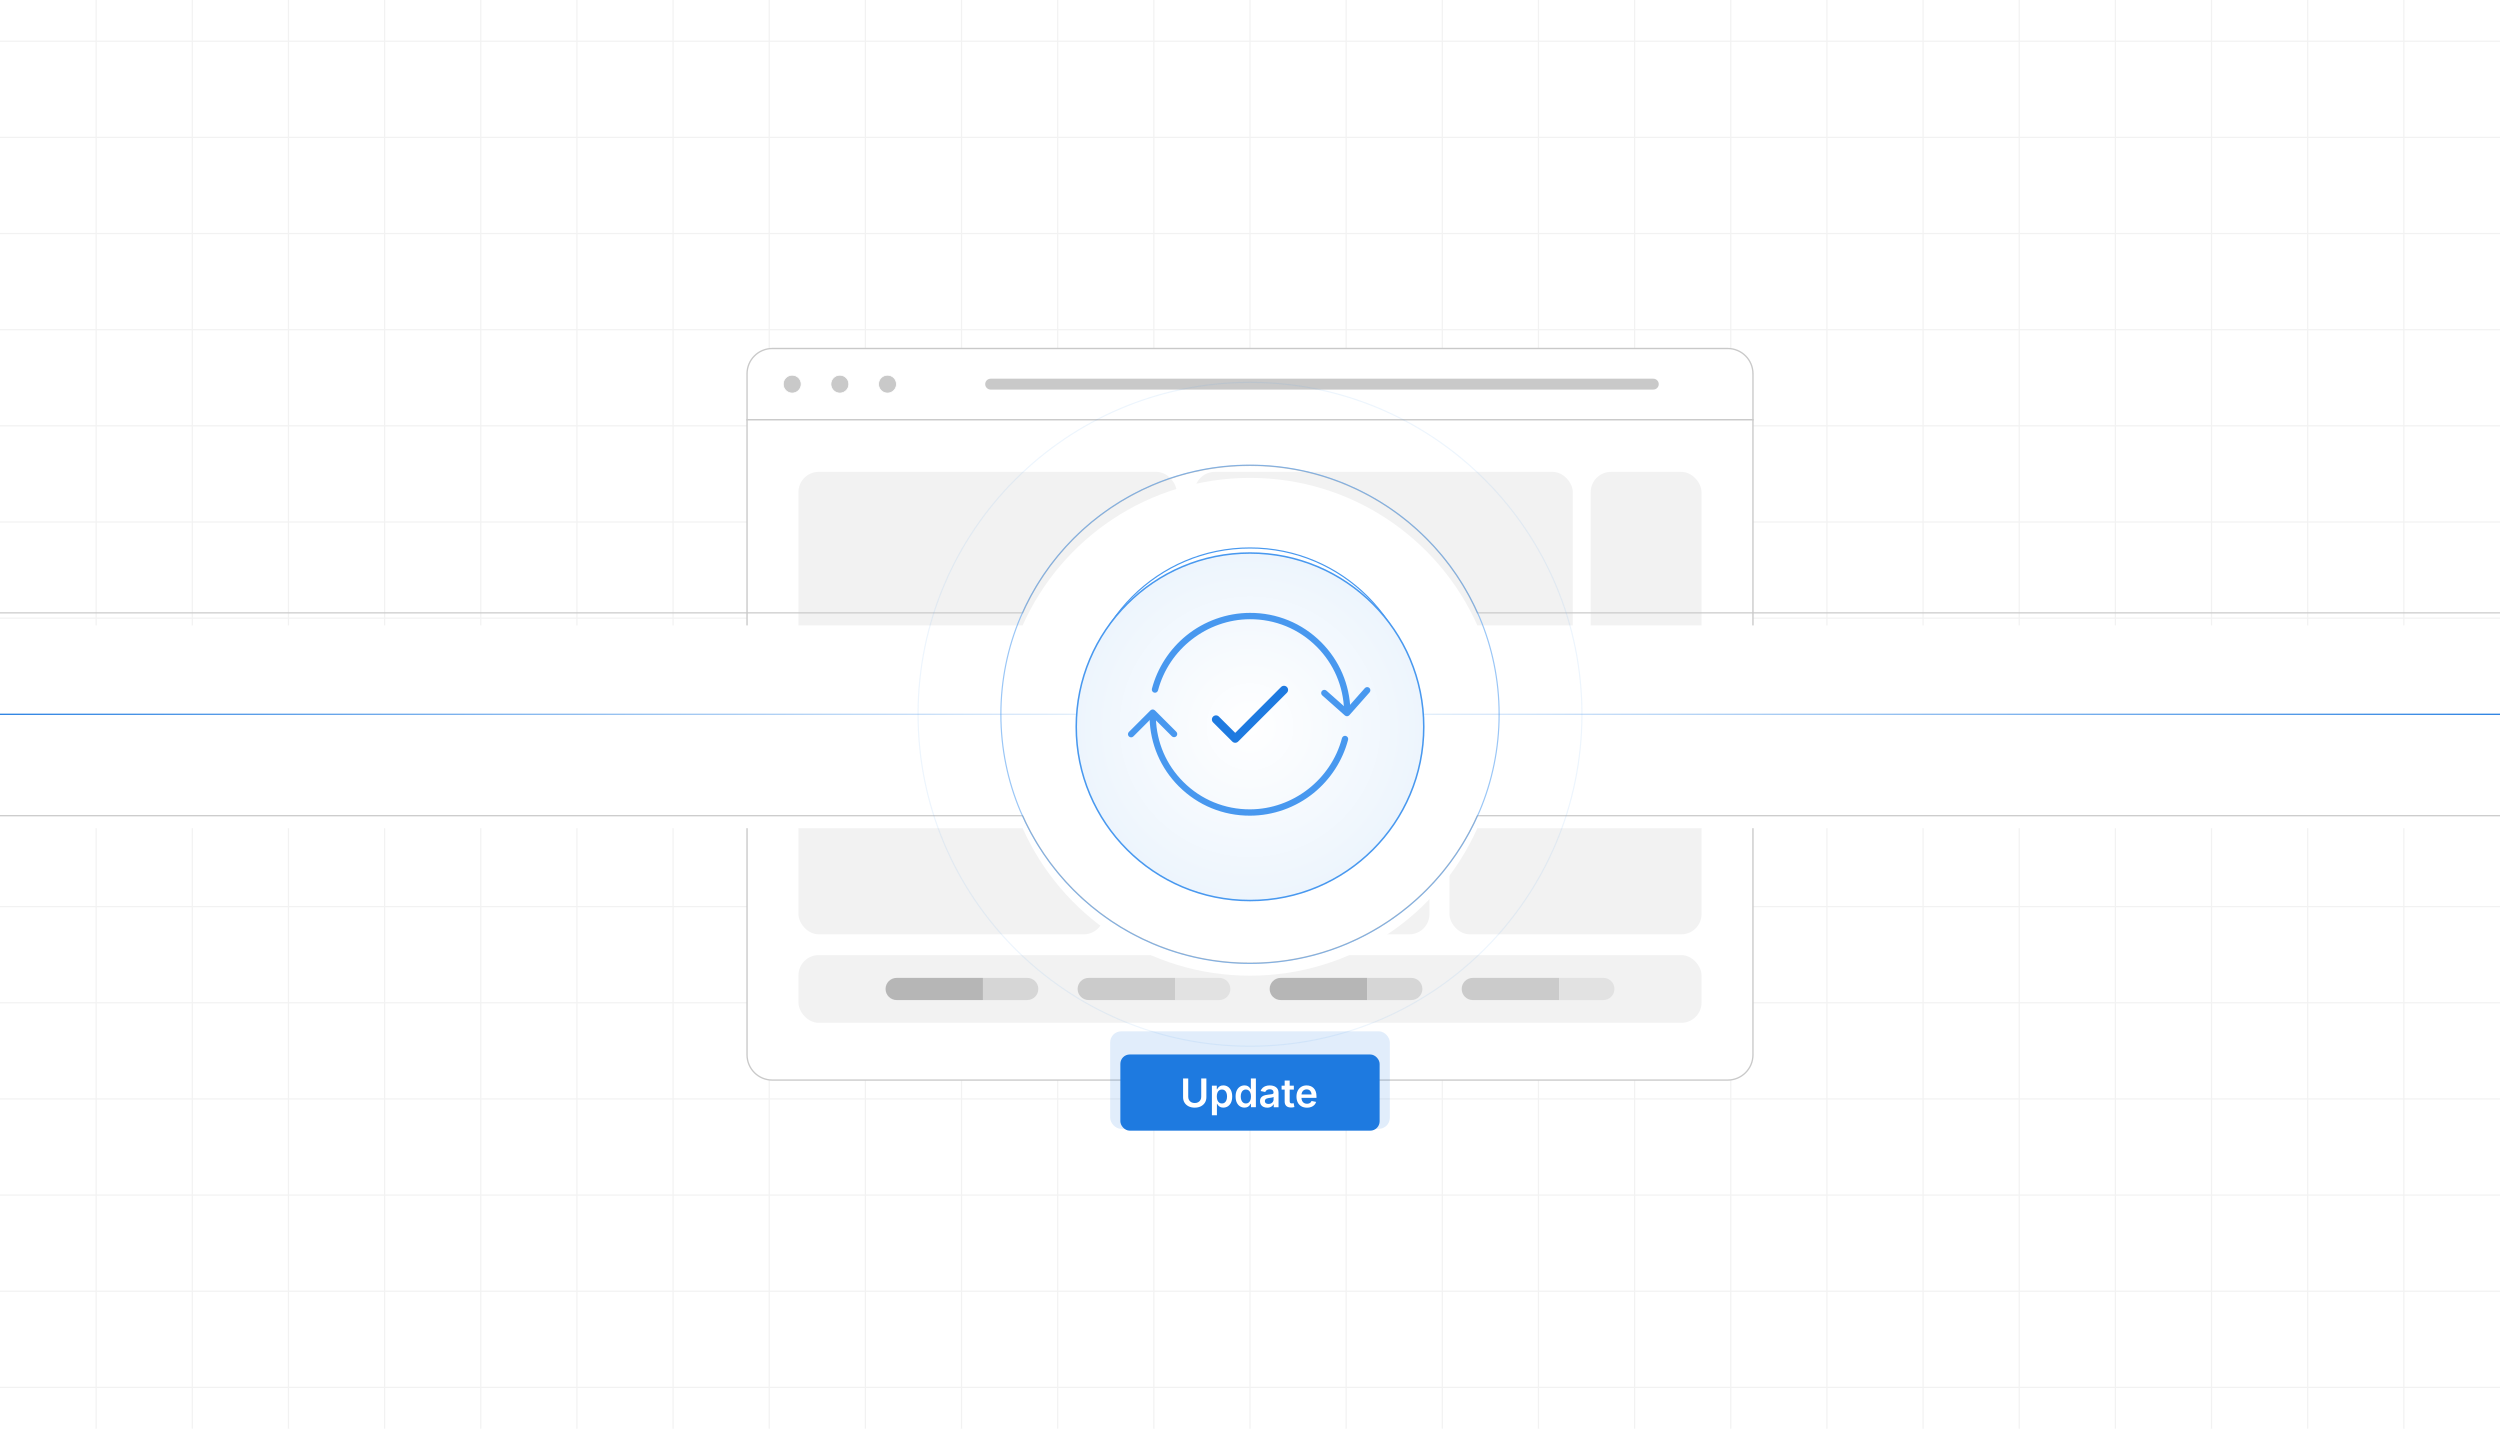 <?xml version="1.0" encoding="UTF-8"?><svg id="Layer_1" xmlns="http://www.w3.org/2000/svg" xmlns:xlink="http://www.w3.org/1999/xlink" viewBox="0 0 350 200"><defs><clipPath id="clippath"><rect x="-325" y="297.055" width="1000" height="400" fill="none" stroke-width="0"/></clipPath><clipPath id="clippath-1"><rect width="350" height="200" fill="none" stroke-width="0"/></clipPath><filter id="drop-shadow-1" filterUnits="userSpaceOnUse"><feOffset dx="0" dy="1.75"/><feGaussianBlur result="blur" stdDeviation="1.4"/><feFlood flood-color="#333" flood-opacity=".09"/><feComposite in2="blur" operator="in"/><feComposite in="SourceGraphic"/></filter><linearGradient id="linear-gradient" x1="0" y1="100" x2="350" y2="100" gradientUnits="userSpaceOnUse"><stop offset="0" stop-color="#1e7ae0"/><stop offset=".5" stop-color="#fff"/><stop offset="1" stop-color="#1e7ae0"/></linearGradient><radialGradient id="radial-gradient" cx="175" cy="100" fx="175" fy="100" r="24.326" gradientUnits="userSpaceOnUse"><stop offset="0" stop-color="#fff"/><stop offset="1" stop-color="#edf5fd"/></radialGradient><filter id="drop-shadow-2" filterUnits="userSpaceOnUse"><feOffset dx="0" dy="1.75"/><feGaussianBlur result="blur-2" stdDeviation="1.4"/><feFlood flood-color="#333" flood-opacity=".09"/><feComposite in2="blur-2" operator="in"/><feComposite in="SourceGraphic"/></filter><filter id="drop-shadow-3" filterUnits="userSpaceOnUse"><feOffset dx="0" dy="1.75"/><feGaussianBlur result="blur-3" stdDeviation="1.4"/><feFlood flood-color="#333" flood-opacity=".09"/><feComposite in2="blur-3" operator="in"/><feComposite in="SourceGraphic"/></filter></defs><g clip-path="url(#clippath)"><line x1="-325" y1="189.362" x2="675" y2="189.362" fill="none" stroke="#f2f2f2" stroke-miterlimit="10" stroke-width=".5"/><line x1="-325" y1="150.901" x2="675" y2="150.901" fill="none" stroke="#f2f2f2" stroke-miterlimit="10" stroke-width=".5"/><line x1="-325" y1="112.439" x2="675" y2="112.439" fill="none" stroke="#f2f2f2" stroke-miterlimit="10" stroke-width=".5"/><line x1="-325" y1="73.978" x2="675" y2="73.978" fill="none" stroke="#f2f2f2" stroke-miterlimit="10" stroke-width=".5"/><line x1="-325" y1="35.516" x2="675" y2="35.516" fill="none" stroke="#f2f2f2" stroke-miterlimit="10" stroke-width=".5"/><line x1="328.846" y1="-2.945" x2="328.846" y2="997.055" fill="none" stroke="#f2f2f2" stroke-miterlimit="10" stroke-width=".5"/><line x1="290.385" y1="-2.945" x2="290.385" y2="997.055" fill="none" stroke="#f2f2f2" stroke-miterlimit="10" stroke-width=".5"/><line x1="251.923" y1="-2.945" x2="251.923" y2="997.055" fill="none" stroke="#f2f2f2" stroke-miterlimit="10" stroke-width=".5"/><line x1="213.462" y1="-2.945" x2="213.462" y2="997.055" fill="none" stroke="#f2f2f2" stroke-miterlimit="10" stroke-width=".5"/><line x1="175" y1="-2.945" x2="175" y2="997.055" fill="none" stroke="#f2f2f2" stroke-miterlimit="10" stroke-width=".5"/><line x1="136.538" y1="-2.945" x2="136.538" y2="997.055" fill="none" stroke="#f2f2f2" stroke-miterlimit="10" stroke-width=".5"/><line x1="98.077" y1="-2.945" x2="98.077" y2="997.055" fill="none" stroke="#f2f2f2" stroke-miterlimit="10" stroke-width=".5"/><line x1="59.615" y1="-2.945" x2="59.615" y2="997.055" fill="none" stroke="#f2f2f2" stroke-miterlimit="10" stroke-width=".5"/><line x1="21.154" y1="-2.945" x2="21.154" y2="997.055" fill="none" stroke="#f2f2f2" stroke-miterlimit="10" stroke-width=".5"/></g><g clip-path="url(#clippath-1)"><line y1="194.231" x2="350" y2="194.231" fill="none" stroke="#f2f2f2" stroke-miterlimit="10" stroke-width=".175"/><line y1="180.769" x2="350" y2="180.769" fill="none" stroke="#f2f2f2" stroke-miterlimit="10" stroke-width=".175"/><line y1="167.308" x2="350" y2="167.308" fill="none" stroke="#f2f2f2" stroke-miterlimit="10" stroke-width=".175"/><line y1="153.846" x2="350" y2="153.846" fill="none" stroke="#f2f2f2" stroke-miterlimit="10" stroke-width=".175"/><line y1="140.385" x2="350" y2="140.385" fill="none" stroke="#f2f2f2" stroke-miterlimit="10" stroke-width=".175"/><line y1="126.923" x2="350" y2="126.923" fill="none" stroke="#f2f2f2" stroke-miterlimit="10" stroke-width=".175"/><line y1="113.462" x2="350" y2="113.462" fill="none" stroke="#f2f2f2" stroke-miterlimit="10" stroke-width=".175"/><line y1="100" x2="350" y2="100" fill="none" stroke="#f2f2f2" stroke-miterlimit="10" stroke-width=".175"/><line y1="86.538" x2="350" y2="86.538" fill="none" stroke="#f2f2f2" stroke-miterlimit="10" stroke-width=".175"/><line y1="73.077" x2="350" y2="73.077" fill="none" stroke="#f2f2f2" stroke-miterlimit="10" stroke-width=".175"/><line y1="59.615" x2="350" y2="59.615" fill="none" stroke="#f2f2f2" stroke-miterlimit="10" stroke-width=".175"/><line y1="46.154" x2="350" y2="46.154" fill="none" stroke="#f2f2f2" stroke-miterlimit="10" stroke-width=".175"/><line y1="32.692" x2="350" y2="32.692" fill="none" stroke="#f2f2f2" stroke-miterlimit="10" stroke-width=".175"/><line y1="19.231" x2="350" y2="19.231" fill="none" stroke="#f2f2f2" stroke-miterlimit="10" stroke-width=".175"/><line y1="5.769" x2="350" y2="5.769" fill="none" stroke="#f2f2f2" stroke-miterlimit="10" stroke-width=".175"/><line x1="336.538" y1="-75" x2="336.538" y2="275" fill="none" stroke="#f2f2f2" stroke-miterlimit="10" stroke-width=".175"/><line x1="323.077" y1="-75" x2="323.077" y2="275" fill="none" stroke="#f2f2f2" stroke-miterlimit="10" stroke-width=".175"/><line x1="309.615" y1="-75" x2="309.615" y2="275" fill="none" stroke="#f2f2f2" stroke-miterlimit="10" stroke-width=".175"/><line x1="296.154" y1="-75" x2="296.154" y2="275" fill="none" stroke="#f2f2f2" stroke-miterlimit="10" stroke-width=".175"/><line x1="282.692" y1="-75" x2="282.692" y2="275" fill="none" stroke="#f2f2f2" stroke-miterlimit="10" stroke-width=".175"/><line x1="269.231" y1="-75" x2="269.231" y2="275" fill="none" stroke="#f2f2f2" stroke-miterlimit="10" stroke-width=".175"/><line x1="255.769" y1="-75" x2="255.769" y2="275" fill="none" stroke="#f2f2f2" stroke-miterlimit="10" stroke-width=".175"/><line x1="242.308" y1="-75" x2="242.308" y2="275" fill="none" stroke="#f2f2f2" stroke-miterlimit="10" stroke-width=".175"/><line x1="228.846" y1="-75" x2="228.846" y2="275" fill="none" stroke="#f2f2f2" stroke-miterlimit="10" stroke-width=".175"/><line x1="215.385" y1="-75" x2="215.385" y2="275" fill="none" stroke="#f2f2f2" stroke-miterlimit="10" stroke-width=".175"/><line x1="201.923" y1="-75" x2="201.923" y2="275" fill="none" stroke="#f2f2f2" stroke-miterlimit="10" stroke-width=".175"/><line x1="188.462" y1="-75" x2="188.462" y2="275" fill="none" stroke="#f2f2f2" stroke-miterlimit="10" stroke-width=".175"/><line x1="175" y1="-75" x2="175" y2="275" fill="none" stroke="#f2f2f2" stroke-miterlimit="10" stroke-width=".175"/><line x1="161.538" y1="-75" x2="161.538" y2="275" fill="none" stroke="#f2f2f2" stroke-miterlimit="10" stroke-width=".175"/><line x1="148.077" y1="-75" x2="148.077" y2="275" fill="none" stroke="#f2f2f2" stroke-miterlimit="10" stroke-width=".175"/><line x1="134.615" y1="-75" x2="134.615" y2="275" fill="none" stroke="#f2f2f2" stroke-miterlimit="10" stroke-width=".175"/><line x1="121.154" y1="-75" x2="121.154" y2="275" fill="none" stroke="#f2f2f2" stroke-miterlimit="10" stroke-width=".175"/><line x1="107.692" y1="-75" x2="107.692" y2="275" fill="none" stroke="#f2f2f2" stroke-miterlimit="10" stroke-width=".175"/><line x1="94.231" y1="-75" x2="94.231" y2="275" fill="none" stroke="#f2f2f2" stroke-miterlimit="10" stroke-width=".175"/><line x1="80.769" y1="-75" x2="80.769" y2="275" fill="none" stroke="#f2f2f2" stroke-miterlimit="10" stroke-width=".175"/><line x1="67.308" y1="-75" x2="67.308" y2="275" fill="none" stroke="#f2f2f2" stroke-miterlimit="10" stroke-width=".175"/><line x1="53.846" y1="-75" x2="53.846" y2="275" fill="none" stroke="#f2f2f2" stroke-miterlimit="10" stroke-width=".175"/><line x1="40.385" y1="-75" x2="40.385" y2="275" fill="none" stroke="#f2f2f2" stroke-miterlimit="10" stroke-width=".175"/><line x1="26.923" y1="-75" x2="26.923" y2="275" fill="none" stroke="#f2f2f2" stroke-miterlimit="10" stroke-width=".175"/><line x1="13.462" y1="-75" x2="13.462" y2="275" fill="none" stroke="#f2f2f2" stroke-miterlimit="10" stroke-width=".175"/></g><path d="M245.415,52.327c0-1.954-1.584-3.537-3.537-3.537H108.123c-1.954,0-3.537,1.584-3.537,3.537v6.441h140.83v-6.441Z" fill="#fff" stroke="#c9c9c9" stroke-miterlimit="10" stroke-width=".19"/><path d="M104.585,58.768v88.905c0,1.954,1.584,3.537,3.537,3.537h133.755c1.954,0,3.537-1.584,3.537-3.537V58.768H104.585Z" fill="#fff" stroke="#c9c9c9" stroke-miterlimit="10" stroke-width=".19"/><rect x="111.786" y="66.063" width="52.948" height="27.012" rx="2.83" ry="2.83" fill="#f2f2f2" stroke-width="0"/><rect x="167.244" y="66.063" width="52.948" height="27.012" rx="2.83" ry="2.83" fill="#f2f2f2" stroke-width="0"/><rect x="222.702" y="66.063" width="15.512" height="27.012" rx="2.83" ry="2.83" fill="#f2f2f2" stroke-width="0"/><rect x="111.786" y="95.983" width="42.77" height="34.824" rx="2.83" ry="2.83" fill="#f2f2f2" stroke-width="0"/><rect x="157.356" y="95.983" width="42.77" height="34.824" rx="2.83" ry="2.83" fill="#f2f2f2" stroke-width="0"/><rect x="202.926" y="95.983" width="35.288" height="34.824" rx="2.83" ry="2.83" fill="#f2f2f2" stroke-width="0"/><rect x="111.786" y="133.716" width="126.429" height="9.479" rx="2.83" ry="2.83" fill="#f2f2f2" stroke-width="0"/><g opacity=".5"><path d="M125.53,136.903c-.857,0-1.552.695-1.552,1.552s.695,1.552,1.552,1.552h12.084v-3.104h-12.084Z" fill="#7a7a7a" stroke-width="0"/><path d="M143.811,136.903h-6.197v3.104h6.197c.857,0,1.552-.695,1.552-1.552s-.695-1.552-1.552-1.552Z" fill="#bababa" stroke-width="0"/><path d="M152.416,136.903c-.857,0-1.552.695-1.552,1.552s.695,1.552,1.552,1.552h12.084v-3.104h-12.084Z" fill="#a4a4a4" stroke-width="0"/><path d="M170.697,136.903h-6.197v3.104h6.197c.857,0,1.552-.695,1.552-1.552s-.695-1.552-1.552-1.552Z" fill="#d2d2d2" stroke-width="0"/><path d="M179.303,136.903c-.857,0-1.552.695-1.552,1.552s.695,1.552,1.552,1.552h12.084v-3.104h-12.084Z" fill="#7a7a7a" stroke-width="0"/><path d="M197.584,136.903h-6.197v3.104h6.197c.857,0,1.552-.695,1.552-1.552s-.695-1.552-1.552-1.552Z" fill="#bababa" stroke-width="0"/><path d="M206.189,136.903c-.857,0-1.552.695-1.552,1.552s.695,1.552,1.552,1.552h12.084v-3.104h-12.084Z" fill="#a4a4a4" stroke-width="0"/><path d="M224.47,136.903h-6.197v3.104h6.197c.857,0,1.552-.695,1.552-1.552s-.695-1.552-1.552-1.552Z" fill="#d2d2d2" stroke-width="0"/></g><circle cx="110.91" cy="53.779" r="1.254" fill="#c9c9c9" stroke="#fff" stroke-miterlimit="10" stroke-width=".108"/><circle cx="117.58" cy="53.779" r="1.254" fill="#c9c9c9" stroke="#fff" stroke-miterlimit="10" stroke-width=".108"/><circle cx="124.249" cy="53.779" r="1.254" fill="#c9c9c9" stroke="#fff" stroke-miterlimit="10" stroke-width=".108"/><line x1="138.689" y1="53.779" x2="231.463" y2="53.779" fill="none" stroke="#c9c9c9" stroke-linecap="round" stroke-linejoin="round" stroke-width="1.522"/><path d="M0,114.198h143.17c5.436,12.168,17.642,20.648,31.83,20.648s26.395-8.48,31.83-20.648h143.17v-28.396h-143.17c-5.436-12.168-17.642-20.648-31.83-20.648s-26.395,8.48-31.83,20.648H0" fill="#fff" filter="url(#drop-shadow-1)" stroke-width="0"/><line y1="100" x2="350" y2="100" fill="none" stroke="url(#linear-gradient)" stroke-miterlimit="10" stroke-width=".175"/><path d="M350,85.802h-143.17c-5.436-12.168-17.642-20.648-31.83-20.648s-26.395,8.48-31.83,20.648H0" fill="none" stroke="#c9c9c9" stroke-miterlimit="10" stroke-width=".175"/><path d="M0,114.198h143.17c5.436,12.168,17.642,20.648,31.83,20.648s26.395-8.48,31.83-20.648h143.17" fill="none" stroke="#c9c9c9" stroke-miterlimit="10" stroke-width=".175"/><circle cx="175" cy="100" r="23.284" fill="none" stroke="#4898ef" stroke-miterlimit="10" stroke-width=".168"/><circle cx="175" cy="100" r="34.877" fill="none" opacity=".55" stroke="#4898ef" stroke-miterlimit="10" stroke-width=".168"/><circle cx="175" cy="100" r="46.471" fill="none" opacity=".1" stroke="#4898ef" stroke-miterlimit="10" stroke-width=".168"/><circle cx="175" cy="100" r="24.326" fill="url(#radial-gradient)" filter="url(#drop-shadow-2)" stroke="#4898ef" stroke-miterlimit="10" stroke-width=".217"/><path d="M161.601,96.974c-.243-.055-.397-.3-.334-.541.763-2.909,2.461-5.542,4.816-7.454,2.51-2.037,5.671-3.166,8.9-3.177,3.775-.014,7.318,1.444,9.978,4.103,2.553,2.553,3.998,5.92,4.098,9.525.007.249-.199.453-.448.452l-.001-0c-.241-.001-.432-.194-.439-.435-.096-3.374-1.449-6.525-3.838-8.914-2.491-2.491-5.811-3.856-9.347-3.843-6.002.021-11.34,4.183-12.859,9.958-.061.233-.292.379-.527.326l-0-0Z" fill="#4898ef" stroke-width="0"/><path d="M188.281,100.164l-3.17-2.811c-.183-.163-.2-.443-.038-.627l0-0c.163-.183.443-.2.627-.038l2.505,2.222c.183.163.464.146.627-.038l2.244-2.532c.163-.183.443-.2.627-.038l0.0 0c.183.163.2.443.038.627l-2.833,3.197c-.163.184-.443.2-.627.038Z" fill="#4898ef" stroke-width="0"/><path d="M165.038,110.094c-2.553-2.553-3.998-5.92-4.098-9.524-.007-.249.199-.453.448-.452l.001 0c.241.001.432.194.439.435.096,3.374,1.449,6.524,3.838,8.913,2.491,2.491,5.811,3.856,9.347,3.843,6.002-.022,11.34-4.184,12.859-9.959.061-.233.292-.379.527-.326h0c.243.055.397.3.334.541-.762,2.909-2.461,5.542-4.816,7.454-2.511,2.037-5.671,3.166-8.901,3.177-3.775.013-7.318-1.444-9.978-4.103Z" fill="#4898ef" stroke-width="0"/><path d="M158.042,103.101l-0-0c-.173-.173-.173-.454,0-.628l3.02-3.02c.173-.173.455-.173.628 0l2.995,2.997c.173.173.173.455-0.0.628l-0.0 0c-.173.173-.454.173-.628-0l-2.367-2.369c-.173-.173-.455-.174-.628-0l-2.392,2.392c-.173.173-.454.173-.628,0Z" fill="#4898ef" stroke-width="0"/><path d="M172.929,103.99c-.147,0-.294-.056-.407-.169l-2.688-2.687c-.225-.225-.225-.589,0-.813.224-.225.589-.225.813,0l2.281,2.281,6.423-6.423c.225-.225.589-.225.813,0s.225.589,0,.813l-6.829,6.829c-.112.112-.26.169-.407.169Z" fill="#1e7ae0" stroke-width="0"/><rect x="155.426" y="144.384" width="39.149" height="13.654" rx="1.547" ry="1.547" fill="#1e7ae0" opacity=".13" stroke-width="0"/><g filter="url(#drop-shadow-3)"><rect x="156.849" y="145.877" width="36.301" height="10.667" rx="1.316" ry="1.316" fill="#1e7ae0" stroke-width="0"/><path d="M167.262,153.321c-.328,0-.614-.062-.858-.186-.245-.123-.435-.294-.57-.513s-.203-.471-.203-.757v-2.627h.721v2.567c0,.167.038.316.112.448.075.131.18.234.316.309.136.075.296.112.482.112.185,0,.346-.037.482-.112.136-.074.241-.178.315-.309.075-.132.112-.281.112-.448v-2.567h.721v2.627c0,.286-.068.538-.204.757-.136.219-.326.39-.57.513-.244.124-.53.186-.857.186Z" fill="#fff" stroke-width="0"/><path d="M169.667,154.391v-4.147h.686v.5h.046c.036-.072.087-.149.154-.232.067-.083.157-.154.271-.215.114-.06.261-.09.438-.09.234,0,.445.06.632.178.187.119.336.294.447.525s.166.514.166.849c0,.331-.054.613-.162.845-.108.232-.256.409-.444.531-.188.121-.402.182-.641.182-.171,0-.314-.029-.429-.088-.115-.058-.207-.129-.275-.212-.068-.082-.121-.16-.157-.231h-.03v1.606h-.702ZM171.071,152.738c.157,0,.288-.043.394-.129.106-.085.187-.202.24-.351.054-.148.081-.316.081-.504,0-.187-.026-.354-.08-.5s-.133-.262-.239-.346c-.106-.084-.239-.126-.397-.126-.155,0-.285.041-.392.122-.106.081-.187.193-.242.339-.055.145-.082.315-.082.511,0,.196.027.368.082.516.055.148.136.263.243.345s.237.123.39.123Z" fill="#fff" stroke-width="0"/><path d="M174.229,153.315c-.238,0-.451-.061-.639-.182-.188-.122-.336-.299-.444-.531-.108-.231-.162-.514-.162-.845,0-.335.055-.617.166-.849s.26-.406.448-.525c.188-.118.397-.178.627-.178.18,0,.327.03.441.09.114.061.205.132.273.215.067.083.118.16.152.232h.03v-1.504h.702v4.022h-.688v-.478h-.043c-.036.071-.089.149-.158.231-.069.083-.161.154-.274.212-.113.059-.257.088-.432.088ZM174.421,152.738c.153,0,.283-.041.389-.123.106-.082.188-.196.243-.345.056-.147.083-.319.083-.516,0-.195-.027-.366-.082-.511-.055-.146-.136-.258-.243-.339s-.237-.122-.39-.122c-.158,0-.291.042-.396.126-.106.084-.187.199-.24.346-.054.146-.081.313-.081.5,0,.188.027.355.081.504.054.148.134.266.241.351.107.086.239.129.396.129Z" fill="#fff" stroke-width="0"/><path d="M177.41,153.324c-.19,0-.362-.035-.516-.104s-.273-.171-.361-.307c-.089-.135-.133-.301-.133-.499,0-.171.032-.312.096-.424.064-.111.15-.2.26-.268.108-.066.231-.116.368-.15s.279-.059.427-.073c.174-.02.316-.037.426-.052.11-.014.19-.037.242-.07.051-.032.077-.082.077-.15v-.014c0-.099-.021-.184-.06-.253-.04-.069-.099-.122-.177-.159-.078-.036-.175-.055-.29-.055-.117,0-.219.018-.304.054-.086.036-.155.083-.21.141-.054.058-.093.119-.118.186l-.65-.132c.059-.179.15-.325.275-.441.124-.116.271-.203.443-.261s.358-.086.561-.086c.142,0,.285.017.431.05.145.033.277.09.398.169.12.079.217.185.291.318.074.133.11.301.11.502v2.017h-.672v-.416h-.027c-.045.085-.106.164-.185.236-.078.073-.176.132-.291.176-.116.044-.254.066-.412.066ZM177.591,152.803c.146,0,.271-.028.377-.086s.187-.134.245-.229.088-.197.088-.31v-.355c-.023.018-.062.035-.117.051-.055.017-.116.03-.184.043s-.134.023-.2.033c-.065.009-.121.016-.166.021-.104.014-.198.037-.283.07-.084.032-.15.077-.198.136s-.071.135-.071.229c0,.086.021.158.065.217.045.059.104.104.182.134.076.03.164.046.263.046Z" fill="#fff" stroke-width="0"/><path d="M181.138,150.243v.551h-1.715v-.551h1.715ZM179.853,149.525h.702v2.886c0,.11.022.19.069.242.047.051.124.076.229.076.033,0,.075-.004.129-.012.053-.008.096-.016.128-.023l.11.543c-.077.023-.156.04-.237.05s-.158.015-.232.015c-.289,0-.512-.071-.666-.216-.155-.144-.232-.349-.232-.615v-2.945Z" fill="#fff" stroke-width="0"/><path d="M182.974,153.324c-.304,0-.565-.064-.784-.192s-.387-.308-.505-.54c-.118-.231-.177-.505-.177-.82,0-.312.058-.584.174-.818.116-.233.281-.417.494-.549.214-.133.464-.198.752-.198.184,0,.358.029.525.089.166.06.313.151.442.275s.229.282.303.474c.072.191.109.42.109.685v.222h-2.468v-.479h2.119l-.329.141c0-.169-.026-.318-.078-.447-.053-.128-.131-.229-.233-.301-.104-.071-.233-.107-.388-.107-.155,0-.286.036-.395.109-.107.072-.19.17-.247.291-.057.122-.085.257-.085.406v.329c0,.191.032.353.098.483.064.132.155.23.272.297.117.067.253.101.407.101.103,0,.196-.016.279-.045.084-.029.156-.074.218-.132.062-.059.107-.131.138-.215l.646.132c-.049.162-.132.304-.249.426-.116.121-.263.216-.438.283s-.376.102-.601.102Z" fill="#fff" stroke-width="0"/></g></svg>